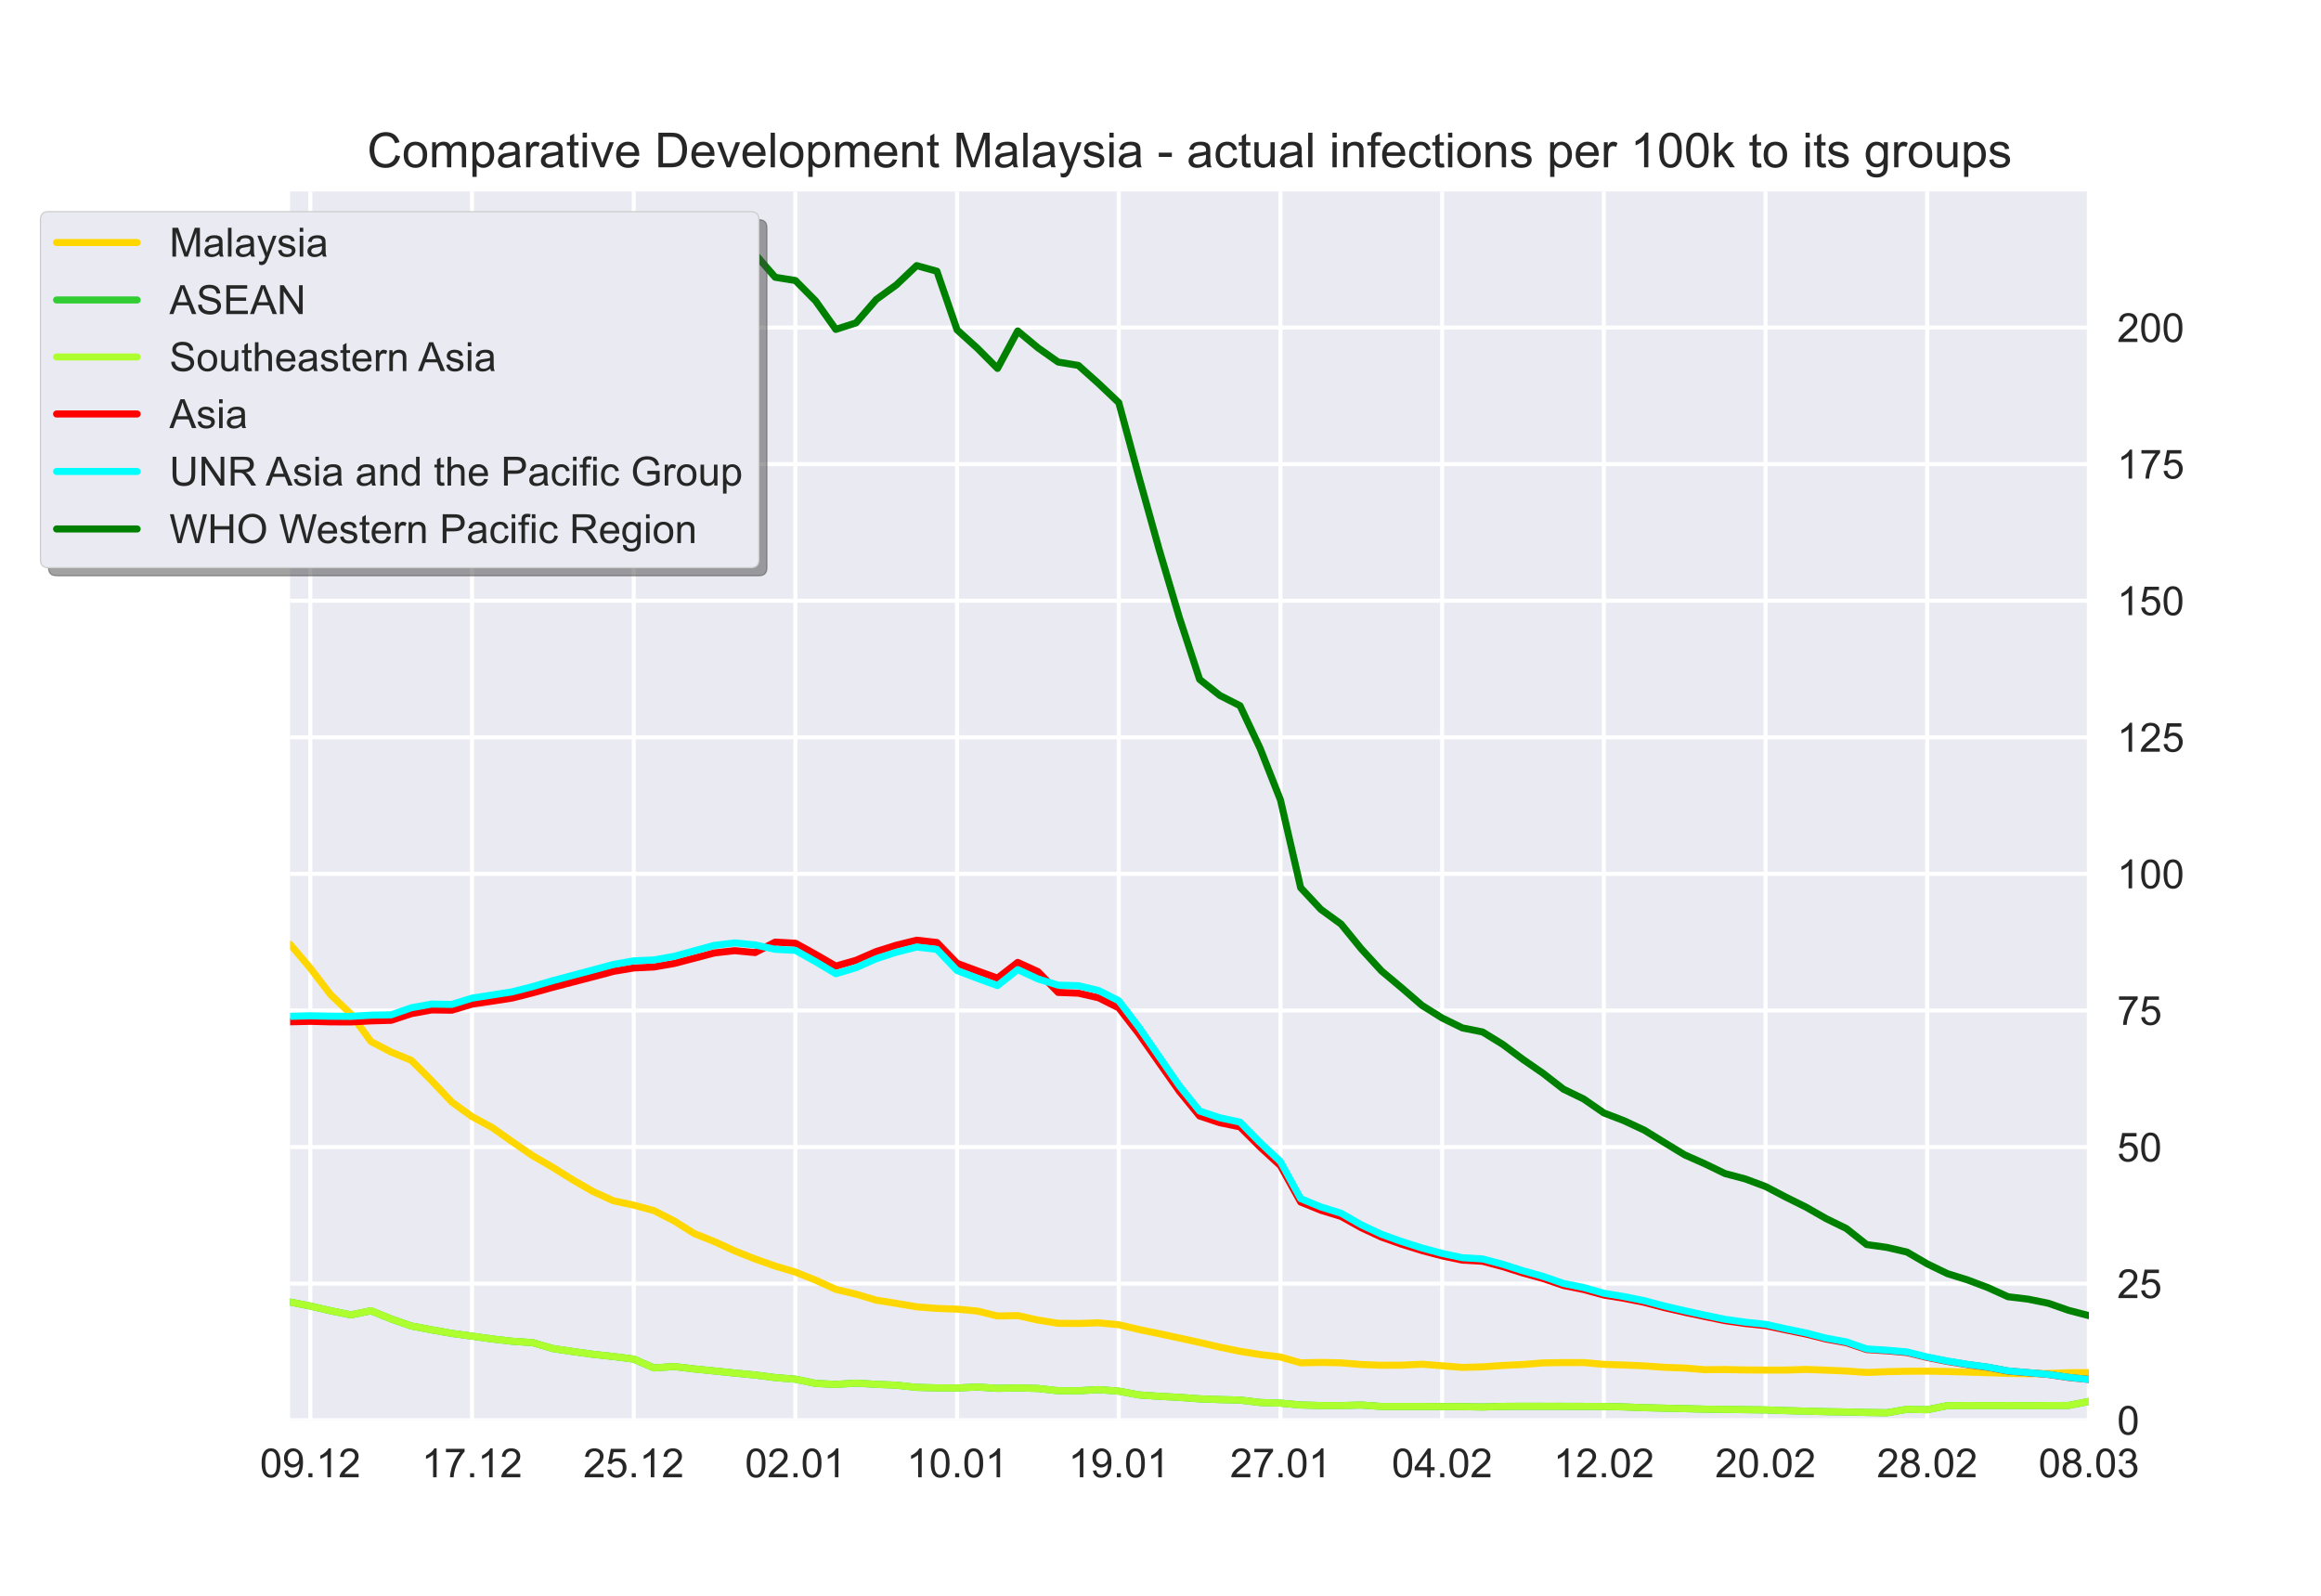 <?xml version="1.0" encoding="utf-8" standalone="no"?>
<!DOCTYPE svg PUBLIC "-//W3C//DTD SVG 1.1//EN"
  "http://www.w3.org/Graphics/SVG/1.1/DTD/svg11.dtd">
<!-- Created with matplotlib (https://matplotlib.org/) -->
<svg height="396pt" version="1.1" viewBox="0 0 576 396" width="576pt" xmlns="http://www.w3.org/2000/svg" xmlns:xlink="http://www.w3.org/1999/xlink">
 <defs>
  <style type="text/css">*{stroke-linecap:butt;stroke-linejoin:round;}</style>
 </defs>
 <g id="figure_1">
  <g id="patch_1">
   <path d="M 0 396 
L 576 396 
L 576 0 
L 0 0 
z
" style="fill:#ffffff;"/>
  </g>
  <g id="axes_1">
   <g id="patch_2">
    <path d="M 72 352.44 
L 518.4 352.44 
L 518.4 47.52 
L 72 47.52 
z
" style="fill:#eaeaf2;"/>
   </g>
   <g id="matplotlib.axis_1">
    <g id="xtick_1">
     <g id="line2d_1">
      <path clip-path="url(#p9e67174442)" d="M 77.016 352.44 
L 77.016 47.52 
" style="fill:none;stroke:#ffffff;stroke-linecap:round;"/>
     </g>
     <g id="line2d_2"/>
     <g id="text_1">
      <!-- 09.12 -->
      <g style="fill:#262626;" transform="translate(64.505 366.598)scale(0.1 -0.1)">
       <defs>
        <path d="M 4.156 35.297 
Q 4.156 48 6.766 55.734 
Q 9.375 63.484 14.516 67.672 
Q 19.672 71.875 27.484 71.875 
Q 33.25 71.875 37.594 69.547 
Q 41.938 67.234 44.766 62.859 
Q 47.609 58.5 49.219 52.219 
Q 50.828 45.953 50.828 35.297 
Q 50.828 22.703 48.234 14.969 
Q 45.656 7.234 40.5 3 
Q 35.359 -1.219 27.484 -1.219 
Q 17.141 -1.219 11.234 6.203 
Q 4.156 15.141 4.156 35.297 
z
M 13.188 35.297 
Q 13.188 17.672 17.312 11.828 
Q 21.438 6 27.484 6 
Q 33.547 6 37.672 11.859 
Q 41.797 17.719 41.797 35.297 
Q 41.797 52.984 37.672 58.781 
Q 33.547 64.594 27.391 64.594 
Q 21.344 64.594 17.719 59.469 
Q 13.188 52.938 13.188 35.297 
z
" id="ArialMT-48"/>
        <path d="M 5.469 16.547 
L 13.922 17.328 
Q 14.984 11.375 18.016 8.688 
Q 21.047 6 25.781 6 
Q 29.828 6 32.875 7.859 
Q 35.938 9.719 37.891 12.812 
Q 39.844 15.922 41.156 21.188 
Q 42.484 26.469 42.484 31.938 
Q 42.484 32.516 42.438 33.688 
Q 39.797 29.5 35.234 26.875 
Q 30.672 24.266 25.344 24.266 
Q 16.453 24.266 10.297 30.703 
Q 4.156 37.156 4.156 47.703 
Q 4.156 58.594 10.578 65.234 
Q 17 71.875 26.656 71.875 
Q 33.641 71.875 39.422 68.109 
Q 45.219 64.359 48.219 57.391 
Q 51.219 50.438 51.219 37.25 
Q 51.219 23.531 48.234 15.406 
Q 45.266 7.281 39.375 3.031 
Q 33.5 -1.219 25.594 -1.219 
Q 17.188 -1.219 11.859 3.438 
Q 6.547 8.109 5.469 16.547 
z
M 41.453 48.141 
Q 41.453 55.719 37.422 60.156 
Q 33.406 64.594 27.734 64.594 
Q 21.875 64.594 17.531 59.812 
Q 13.188 55.031 13.188 47.406 
Q 13.188 40.578 17.312 36.297 
Q 21.438 32.031 27.484 32.031 
Q 33.594 32.031 37.516 36.297 
Q 41.453 40.578 41.453 48.141 
z
" id="ArialMT-57"/>
        <path d="M 9.078 0 
L 9.078 10.016 
L 19.094 10.016 
L 19.094 0 
z
" id="ArialMT-46"/>
        <path d="M 37.25 0 
L 28.469 0 
L 28.469 56 
Q 25.297 52.984 20.141 49.953 
Q 14.984 46.922 10.891 45.406 
L 10.891 53.906 
Q 18.266 57.375 23.781 62.297 
Q 29.297 67.234 31.594 71.875 
L 37.25 71.875 
z
" id="ArialMT-49"/>
        <path d="M 50.344 8.453 
L 50.344 0 
L 3.031 0 
Q 2.938 3.172 4.047 6.109 
Q 5.859 10.938 9.828 15.625 
Q 13.812 20.312 21.344 26.469 
Q 33.016 36.031 37.109 41.625 
Q 41.219 47.219 41.219 52.203 
Q 41.219 57.422 37.469 61 
Q 33.734 64.594 27.734 64.594 
Q 21.391 64.594 17.578 60.781 
Q 13.766 56.984 13.719 50.25 
L 4.688 51.172 
Q 5.609 61.281 11.656 66.578 
Q 17.719 71.875 27.938 71.875 
Q 38.234 71.875 44.234 66.156 
Q 50.25 60.453 50.25 52 
Q 50.25 47.703 48.484 43.547 
Q 46.734 39.406 42.656 34.812 
Q 38.578 30.219 29.109 22.219 
Q 21.188 15.578 18.938 13.203 
Q 16.703 10.844 15.234 8.453 
z
" id="ArialMT-50"/>
       </defs>
       <use xlink:href="#ArialMT-48"/>
       <use x="55.615" xlink:href="#ArialMT-57"/>
       <use x="111.23" xlink:href="#ArialMT-46"/>
       <use x="139.014" xlink:href="#ArialMT-49"/>
       <use x="194.629" xlink:href="#ArialMT-50"/>
      </g>
     </g>
    </g>
    <g id="xtick_2">
     <g id="line2d_3">
      <path clip-path="url(#p9e67174442)" d="M 117.142 352.44 
L 117.142 47.52 
" style="fill:none;stroke:#ffffff;stroke-linecap:round;"/>
     </g>
     <g id="line2d_4"/>
     <g id="text_2">
      <!-- 17.12 -->
      <g style="fill:#262626;" transform="translate(104.631 366.598)scale(0.1 -0.1)">
       <defs>
        <path d="M 4.734 62.203 
L 4.734 70.656 
L 51.078 70.656 
L 51.078 63.812 
Q 44.234 56.547 37.516 44.484 
Q 30.812 32.422 27.156 19.672 
Q 24.516 10.688 23.781 0 
L 14.75 0 
Q 14.891 8.453 18.062 20.406 
Q 21.234 32.375 27.172 43.484 
Q 33.109 54.594 39.797 62.203 
z
" id="ArialMT-55"/>
       </defs>
       <use xlink:href="#ArialMT-49"/>
       <use x="55.615" xlink:href="#ArialMT-55"/>
       <use x="111.23" xlink:href="#ArialMT-46"/>
       <use x="139.014" xlink:href="#ArialMT-49"/>
       <use x="194.629" xlink:href="#ArialMT-50"/>
      </g>
     </g>
    </g>
    <g id="xtick_3">
     <g id="line2d_5">
      <path clip-path="url(#p9e67174442)" d="M 157.267 352.44 
L 157.267 47.52 
" style="fill:none;stroke:#ffffff;stroke-linecap:round;"/>
     </g>
     <g id="line2d_6"/>
     <g id="text_3">
      <!-- 25.12 -->
      <g style="fill:#262626;" transform="translate(144.756 366.598)scale(0.1 -0.1)">
       <defs>
        <path d="M 4.156 18.75 
L 13.375 19.531 
Q 14.406 12.797 18.141 9.391 
Q 21.875 6 27.156 6 
Q 33.5 6 37.891 10.781 
Q 42.281 15.578 42.281 23.484 
Q 42.281 31 38.062 35.344 
Q 33.844 39.703 27 39.703 
Q 22.75 39.703 19.328 37.766 
Q 15.922 35.844 13.969 32.766 
L 5.719 33.844 
L 12.641 70.609 
L 48.25 70.609 
L 48.25 62.203 
L 19.672 62.203 
L 15.828 42.969 
Q 22.266 47.469 29.344 47.469 
Q 38.719 47.469 45.156 40.969 
Q 51.609 34.469 51.609 24.266 
Q 51.609 14.547 45.953 7.469 
Q 39.062 -1.219 27.156 -1.219 
Q 17.391 -1.219 11.203 4.25 
Q 5.031 9.719 4.156 18.75 
z
" id="ArialMT-53"/>
       </defs>
       <use xlink:href="#ArialMT-50"/>
       <use x="55.615" xlink:href="#ArialMT-53"/>
       <use x="111.23" xlink:href="#ArialMT-46"/>
       <use x="139.014" xlink:href="#ArialMT-49"/>
       <use x="194.629" xlink:href="#ArialMT-50"/>
      </g>
     </g>
    </g>
    <g id="xtick_4">
     <g id="line2d_7">
      <path clip-path="url(#p9e67174442)" d="M 197.393 352.44 
L 197.393 47.52 
" style="fill:none;stroke:#ffffff;stroke-linecap:round;"/>
     </g>
     <g id="line2d_8"/>
     <g id="text_4">
      <!-- 02.01 -->
      <g style="fill:#262626;" transform="translate(184.882 366.598)scale(0.1 -0.1)">
       <use xlink:href="#ArialMT-48"/>
       <use x="55.615" xlink:href="#ArialMT-50"/>
       <use x="111.23" xlink:href="#ArialMT-46"/>
       <use x="139.014" xlink:href="#ArialMT-48"/>
       <use x="194.629" xlink:href="#ArialMT-49"/>
      </g>
     </g>
    </g>
    <g id="xtick_5">
     <g id="line2d_9">
      <path clip-path="url(#p9e67174442)" d="M 237.519 352.44 
L 237.519 47.52 
" style="fill:none;stroke:#ffffff;stroke-linecap:round;"/>
     </g>
     <g id="line2d_10"/>
     <g id="text_5">
      <!-- 10.01 -->
      <g style="fill:#262626;" transform="translate(225.008 366.598)scale(0.1 -0.1)">
       <use xlink:href="#ArialMT-49"/>
       <use x="55.615" xlink:href="#ArialMT-48"/>
       <use x="111.23" xlink:href="#ArialMT-46"/>
       <use x="139.014" xlink:href="#ArialMT-48"/>
       <use x="194.629" xlink:href="#ArialMT-49"/>
      </g>
     </g>
    </g>
    <g id="xtick_6">
     <g id="line2d_11">
      <path clip-path="url(#p9e67174442)" d="M 277.645 352.44 
L 277.645 47.52 
" style="fill:none;stroke:#ffffff;stroke-linecap:round;"/>
     </g>
     <g id="line2d_12"/>
     <g id="text_6">
      <!-- 19.01 -->
      <g style="fill:#262626;" transform="translate(265.134 366.598)scale(0.1 -0.1)">
       <use xlink:href="#ArialMT-49"/>
       <use x="55.615" xlink:href="#ArialMT-57"/>
       <use x="111.23" xlink:href="#ArialMT-46"/>
       <use x="139.014" xlink:href="#ArialMT-48"/>
       <use x="194.629" xlink:href="#ArialMT-49"/>
      </g>
     </g>
    </g>
    <g id="xtick_7">
     <g id="line2d_13">
      <path clip-path="url(#p9e67174442)" d="M 317.771 352.44 
L 317.771 47.52 
" style="fill:none;stroke:#ffffff;stroke-linecap:round;"/>
     </g>
     <g id="line2d_14"/>
     <g id="text_7">
      <!-- 27.01 -->
      <g style="fill:#262626;" transform="translate(305.26 366.598)scale(0.1 -0.1)">
       <use xlink:href="#ArialMT-50"/>
       <use x="55.615" xlink:href="#ArialMT-55"/>
       <use x="111.23" xlink:href="#ArialMT-46"/>
       <use x="139.014" xlink:href="#ArialMT-48"/>
       <use x="194.629" xlink:href="#ArialMT-49"/>
      </g>
     </g>
    </g>
    <g id="xtick_8">
     <g id="line2d_15">
      <path clip-path="url(#p9e67174442)" d="M 357.897 352.44 
L 357.897 47.52 
" style="fill:none;stroke:#ffffff;stroke-linecap:round;"/>
     </g>
     <g id="line2d_16"/>
     <g id="text_8">
      <!-- 04.02 -->
      <g style="fill:#262626;" transform="translate(345.386 366.598)scale(0.1 -0.1)">
       <defs>
        <path d="M 32.328 0 
L 32.328 17.141 
L 1.266 17.141 
L 1.266 25.203 
L 33.938 71.578 
L 41.109 71.578 
L 41.109 25.203 
L 50.781 25.203 
L 50.781 17.141 
L 41.109 17.141 
L 41.109 0 
z
M 32.328 25.203 
L 32.328 57.469 
L 9.906 25.203 
z
" id="ArialMT-52"/>
       </defs>
       <use xlink:href="#ArialMT-48"/>
       <use x="55.615" xlink:href="#ArialMT-52"/>
       <use x="111.23" xlink:href="#ArialMT-46"/>
       <use x="139.014" xlink:href="#ArialMT-48"/>
       <use x="194.629" xlink:href="#ArialMT-50"/>
      </g>
     </g>
    </g>
    <g id="xtick_9">
     <g id="line2d_17">
      <path clip-path="url(#p9e67174442)" d="M 398.022 352.44 
L 398.022 47.52 
" style="fill:none;stroke:#ffffff;stroke-linecap:round;"/>
     </g>
     <g id="line2d_18"/>
     <g id="text_9">
      <!-- 12.02 -->
      <g style="fill:#262626;" transform="translate(385.512 366.598)scale(0.1 -0.1)">
       <use xlink:href="#ArialMT-49"/>
       <use x="55.615" xlink:href="#ArialMT-50"/>
       <use x="111.23" xlink:href="#ArialMT-46"/>
       <use x="139.014" xlink:href="#ArialMT-48"/>
       <use x="194.629" xlink:href="#ArialMT-50"/>
      </g>
     </g>
    </g>
    <g id="xtick_10">
     <g id="line2d_19">
      <path clip-path="url(#p9e67174442)" d="M 438.148 352.44 
L 438.148 47.52 
" style="fill:none;stroke:#ffffff;stroke-linecap:round;"/>
     </g>
     <g id="line2d_20"/>
     <g id="text_10">
      <!-- 20.02 -->
      <g style="fill:#262626;" transform="translate(425.637 366.598)scale(0.1 -0.1)">
       <use xlink:href="#ArialMT-50"/>
       <use x="55.615" xlink:href="#ArialMT-48"/>
       <use x="111.23" xlink:href="#ArialMT-46"/>
       <use x="139.014" xlink:href="#ArialMT-48"/>
       <use x="194.629" xlink:href="#ArialMT-50"/>
      </g>
     </g>
    </g>
    <g id="xtick_11">
     <g id="line2d_21">
      <path clip-path="url(#p9e67174442)" d="M 478.274 352.44 
L 478.274 47.52 
" style="fill:none;stroke:#ffffff;stroke-linecap:round;"/>
     </g>
     <g id="line2d_22"/>
     <g id="text_11">
      <!-- 28.02 -->
      <g style="fill:#262626;" transform="translate(465.763 366.598)scale(0.1 -0.1)">
       <defs>
        <path d="M 17.672 38.812 
Q 12.203 40.828 9.562 44.531 
Q 6.938 48.25 6.938 53.422 
Q 6.938 61.234 12.547 66.547 
Q 18.172 71.875 27.484 71.875 
Q 36.859 71.875 42.578 66.422 
Q 48.297 60.984 48.297 53.172 
Q 48.297 48.188 45.672 44.5 
Q 43.062 40.828 37.75 38.812 
Q 44.344 36.672 47.781 31.875 
Q 51.219 27.094 51.219 20.453 
Q 51.219 11.281 44.719 5.031 
Q 38.234 -1.219 27.641 -1.219 
Q 17.047 -1.219 10.547 5.047 
Q 4.047 11.328 4.047 20.703 
Q 4.047 27.688 7.594 32.391 
Q 11.141 37.109 17.672 38.812 
z
M 15.922 53.719 
Q 15.922 48.641 19.188 45.406 
Q 22.469 42.188 27.688 42.188 
Q 32.766 42.188 36.016 45.375 
Q 39.266 48.578 39.266 53.219 
Q 39.266 58.062 35.906 61.359 
Q 32.562 64.656 27.594 64.656 
Q 22.562 64.656 19.234 61.422 
Q 15.922 58.203 15.922 53.719 
z
M 13.094 20.656 
Q 13.094 16.891 14.875 13.375 
Q 16.656 9.859 20.172 7.922 
Q 23.688 6 27.734 6 
Q 34.031 6 38.125 10.047 
Q 42.234 14.109 42.234 20.359 
Q 42.234 26.703 38.016 30.859 
Q 33.797 35.016 27.438 35.016 
Q 21.234 35.016 17.156 30.906 
Q 13.094 26.812 13.094 20.656 
z
" id="ArialMT-56"/>
       </defs>
       <use xlink:href="#ArialMT-50"/>
       <use x="55.615" xlink:href="#ArialMT-56"/>
       <use x="111.23" xlink:href="#ArialMT-46"/>
       <use x="139.014" xlink:href="#ArialMT-48"/>
       <use x="194.629" xlink:href="#ArialMT-50"/>
      </g>
     </g>
    </g>
    <g id="xtick_12">
     <g id="line2d_23">
      <path clip-path="url(#p9e67174442)" d="M 518.4 352.44 
L 518.4 47.52 
" style="fill:none;stroke:#ffffff;stroke-linecap:round;"/>
     </g>
     <g id="line2d_24"/>
     <g id="text_12">
      <!-- 08.03 -->
      <g style="fill:#262626;" transform="translate(505.889 366.598)scale(0.1 -0.1)">
       <defs>
        <path d="M 4.203 18.891 
L 12.984 20.062 
Q 14.5 12.594 18.141 9.297 
Q 21.781 6 27 6 
Q 33.203 6 37.469 10.297 
Q 41.75 14.594 41.75 20.953 
Q 41.75 27 37.797 30.922 
Q 33.844 34.859 27.734 34.859 
Q 25.25 34.859 21.531 33.891 
L 22.516 41.609 
Q 23.391 41.5 23.922 41.5 
Q 29.547 41.5 34.031 44.422 
Q 38.531 47.359 38.531 53.469 
Q 38.531 58.297 35.25 61.469 
Q 31.984 64.656 26.812 64.656 
Q 21.688 64.656 18.266 61.422 
Q 14.844 58.203 13.875 51.766 
L 5.078 53.328 
Q 6.688 62.156 12.391 67.016 
Q 18.109 71.875 26.609 71.875 
Q 32.469 71.875 37.391 69.359 
Q 42.328 66.844 44.938 62.5 
Q 47.562 58.156 47.562 53.266 
Q 47.562 48.641 45.062 44.828 
Q 42.578 41.016 37.703 38.766 
Q 44.047 37.312 47.562 32.688 
Q 51.078 28.078 51.078 21.141 
Q 51.078 11.766 44.234 5.25 
Q 37.406 -1.266 26.953 -1.266 
Q 17.531 -1.266 11.297 4.344 
Q 5.078 9.969 4.203 18.891 
z
" id="ArialMT-51"/>
       </defs>
       <use xlink:href="#ArialMT-48"/>
       <use x="55.615" xlink:href="#ArialMT-56"/>
       <use x="111.23" xlink:href="#ArialMT-46"/>
       <use x="139.014" xlink:href="#ArialMT-48"/>
       <use x="194.629" xlink:href="#ArialMT-51"/>
      </g>
     </g>
    </g>
   </g>
   <g id="matplotlib.axis_2">
    <g id="ytick_1">
     <g id="line2d_25">
      <path clip-path="url(#p9e67174442)" d="M 72 352.44 
L 518.4 352.44 
" style="fill:none;stroke:#ffffff;stroke-linecap:round;"/>
     </g>
     <g id="line2d_26"/>
     <g id="text_13">
      <!-- 0 -->
      <g style="fill:#262626;" transform="translate(525.4 356.019)scale(0.1 -0.1)">
       <use xlink:href="#ArialMT-48"/>
      </g>
     </g>
    </g>
    <g id="ytick_2">
     <g id="line2d_27">
      <path clip-path="url(#p9e67174442)" d="M 72 318.546 
L 518.4 318.546 
" style="fill:none;stroke:#ffffff;stroke-linecap:round;"/>
     </g>
     <g id="line2d_28"/>
     <g id="text_14">
      <!-- 25 -->
      <g style="fill:#262626;" transform="translate(525.4 322.125)scale(0.1 -0.1)">
       <use xlink:href="#ArialMT-50"/>
       <use x="55.615" xlink:href="#ArialMT-53"/>
      </g>
     </g>
    </g>
    <g id="ytick_3">
     <g id="line2d_29">
      <path clip-path="url(#p9e67174442)" d="M 72 284.651 
L 518.4 284.651 
" style="fill:none;stroke:#ffffff;stroke-linecap:round;"/>
     </g>
     <g id="line2d_30"/>
     <g id="text_15">
      <!-- 50 -->
      <g style="fill:#262626;" transform="translate(525.4 288.23)scale(0.1 -0.1)">
       <use xlink:href="#ArialMT-53"/>
       <use x="55.615" xlink:href="#ArialMT-48"/>
      </g>
     </g>
    </g>
    <g id="ytick_4">
     <g id="line2d_31">
      <path clip-path="url(#p9e67174442)" d="M 72 250.757 
L 518.4 250.757 
" style="fill:none;stroke:#ffffff;stroke-linecap:round;"/>
     </g>
     <g id="line2d_32"/>
     <g id="text_16">
      <!-- 75 -->
      <g style="fill:#262626;" transform="translate(525.4 254.336)scale(0.1 -0.1)">
       <use xlink:href="#ArialMT-55"/>
       <use x="55.615" xlink:href="#ArialMT-53"/>
      </g>
     </g>
    </g>
    <g id="ytick_5">
     <g id="line2d_33">
      <path clip-path="url(#p9e67174442)" d="M 72 216.863 
L 518.4 216.863 
" style="fill:none;stroke:#ffffff;stroke-linecap:round;"/>
     </g>
     <g id="line2d_34"/>
     <g id="text_17">
      <!-- 100 -->
      <g style="fill:#262626;" transform="translate(525.4 220.442)scale(0.1 -0.1)">
       <use xlink:href="#ArialMT-49"/>
       <use x="55.615" xlink:href="#ArialMT-48"/>
       <use x="111.23" xlink:href="#ArialMT-48"/>
      </g>
     </g>
    </g>
    <g id="ytick_6">
     <g id="line2d_35">
      <path clip-path="url(#p9e67174442)" d="M 72 182.968 
L 518.4 182.968 
" style="fill:none;stroke:#ffffff;stroke-linecap:round;"/>
     </g>
     <g id="line2d_36"/>
     <g id="text_18">
      <!-- 125 -->
      <g style="fill:#262626;" transform="translate(525.4 186.547)scale(0.1 -0.1)">
       <use xlink:href="#ArialMT-49"/>
       <use x="55.615" xlink:href="#ArialMT-50"/>
       <use x="111.23" xlink:href="#ArialMT-53"/>
      </g>
     </g>
    </g>
    <g id="ytick_7">
     <g id="line2d_37">
      <path clip-path="url(#p9e67174442)" d="M 72 149.074 
L 518.4 149.074 
" style="fill:none;stroke:#ffffff;stroke-linecap:round;"/>
     </g>
     <g id="line2d_38"/>
     <g id="text_19">
      <!-- 150 -->
      <g style="fill:#262626;" transform="translate(525.4 152.653)scale(0.1 -0.1)">
       <use xlink:href="#ArialMT-49"/>
       <use x="55.615" xlink:href="#ArialMT-53"/>
       <use x="111.23" xlink:href="#ArialMT-48"/>
      </g>
     </g>
    </g>
    <g id="ytick_8">
     <g id="line2d_39">
      <path clip-path="url(#p9e67174442)" d="M 72 115.18 
L 518.4 115.18 
" style="fill:none;stroke:#ffffff;stroke-linecap:round;"/>
     </g>
     <g id="line2d_40"/>
     <g id="text_20">
      <!-- 175 -->
      <g style="fill:#262626;" transform="translate(525.4 118.759)scale(0.1 -0.1)">
       <use xlink:href="#ArialMT-49"/>
       <use x="55.615" xlink:href="#ArialMT-55"/>
       <use x="111.23" xlink:href="#ArialMT-53"/>
      </g>
     </g>
    </g>
    <g id="ytick_9">
     <g id="line2d_41">
      <path clip-path="url(#p9e67174442)" d="M 72 81.286 
L 518.4 81.286 
" style="fill:none;stroke:#ffffff;stroke-linecap:round;"/>
     </g>
     <g id="line2d_42"/>
     <g id="text_21">
      <!-- 200 -->
      <g style="fill:#262626;" transform="translate(525.4 84.864)scale(0.1 -0.1)">
       <use xlink:href="#ArialMT-50"/>
       <use x="55.615" xlink:href="#ArialMT-48"/>
       <use x="111.23" xlink:href="#ArialMT-48"/>
      </g>
     </g>
    </g>
   </g>
   <g id="line2d_43">
    <path clip-path="url(#p9e67174442)" d="M 72 234.349 
L 77.016 240.261 
L 82.031 246.819 
L 87.047 251.604 
L 92.063 258.464 
L 97.079 261.082 
L 102.094 263.137 
L 107.11 268.167 
L 112.126 273.482 
L 117.142 277.099 
L 122.157 279.812 
L 127.173 283.354 
L 132.189 286.805 
L 137.204 289.697 
L 142.22 292.837 
L 147.236 295.716 
L 152.252 297.991 
L 157.267 299.06 
L 162.283 300.423 
L 167.299 302.979 
L 172.315 306.132 
L 177.33 308.128 
L 182.346 310.428 
L 187.362 312.416 
L 192.378 314.185 
L 197.393 315.681 
L 202.409 317.682 
L 207.425 319.964 
L 212.44 321.153 
L 217.456 322.641 
L 222.472 323.449 
L 227.488 324.294 
L 232.503 324.696 
L 237.519 324.874 
L 242.535 325.342 
L 247.551 326.568 
L 252.566 326.469 
L 257.582 327.583 
L 262.598 328.383 
L 267.613 328.424 
L 272.629 328.267 
L 277.645 328.743 
L 282.661 329.928 
L 287.676 330.964 
L 292.692 332.049 
L 297.708 333.139 
L 302.724 334.307 
L 307.739 335.334 
L 312.755 336.142 
L 317.771 336.751 
L 322.787 338.197 
L 327.802 338.093 
L 332.818 338.197 
L 337.834 338.607 
L 342.849 338.798 
L 347.865 338.773 
L 352.881 338.545 
L 357.897 338.922 
L 362.912 339.328 
L 367.928 339.191 
L 372.944 338.847 
L 377.96 338.611 
L 382.975 338.209 
L 387.991 338.131 
L 393.007 338.127 
L 398.022 338.578 
L 403.038 338.736 
L 408.054 338.947 
L 413.07 339.311 
L 418.085 339.49 
L 423.101 339.9 
L 428.117 339.858 
L 433.133 339.962 
L 438.148 339.995 
L 443.164 339.995 
L 448.18 339.829 
L 453.196 340.016 
L 458.211 340.227 
L 463.227 340.583 
L 468.243 340.389 
L 473.258 340.281 
L 478.274 340.256 
L 483.29 340.339 
L 488.306 340.492 
L 493.321 340.645 
L 498.337 340.819 
L 503.353 340.911 
L 508.369 340.824 
L 513.384 340.65 
L 518.4 340.625 
" style="fill:none;stroke:#ffd700;stroke-linecap:round;stroke-width:1.75;"/>
   </g>
   <g id="line2d_44">
    <path clip-path="url(#p9e67174442)" d="M 72 323.119 
L 77.016 324.104 
L 82.031 325.274 
L 87.047 326.291 
L 92.063 325.277 
L 97.079 327.315 
L 102.094 329.056 
L 107.11 330.005 
L 112.126 330.892 
L 117.142 331.576 
L 122.157 332.274 
L 127.173 332.849 
L 132.189 333.19 
L 137.204 334.655 
L 142.22 335.401 
L 147.236 336.089 
L 152.252 336.63 
L 157.267 337.272 
L 162.283 339.461 
L 167.299 339.112 
L 172.315 339.714 
L 177.33 340.217 
L 182.346 340.734 
L 187.362 341.207 
L 192.378 341.857 
L 197.393 342.256 
L 202.409 343.293 
L 207.425 343.549 
L 212.44 343.228 
L 217.456 343.532 
L 222.472 343.739 
L 227.488 344.286 
L 232.503 344.405 
L 237.519 344.441 
L 242.535 344.2 
L 247.551 344.534 
L 252.566 344.428 
L 257.582 344.555 
L 262.598 345.117 
L 267.613 345.131 
L 272.629 344.839 
L 277.645 345.226 
L 282.661 346.158 
L 287.676 346.499 
L 292.692 346.763 
L 297.708 347.133 
L 302.724 347.315 
L 307.739 347.43 
L 312.755 348.037 
L 317.771 348.196 
L 322.787 348.657 
L 327.802 348.791 
L 332.818 348.8 
L 337.834 348.671 
L 342.849 349.025 
L 347.865 349.032 
L 352.881 349.03 
L 357.897 349.052 
L 362.912 349.072 
L 367.928 349.156 
L 372.944 349.006 
L 377.96 348.974 
L 382.975 348.987 
L 387.991 348.986 
L 393.007 349.001 
L 398.022 349.029 
L 403.038 349.136 
L 408.054 349.327 
L 413.07 349.446 
L 418.085 349.564 
L 423.101 349.688 
L 428.117 349.756 
L 433.133 349.818 
L 438.148 349.88 
L 443.164 350.047 
L 448.18 350.18 
L 453.196 350.318 
L 458.211 350.387 
L 463.227 350.509 
L 468.243 350.585 
L 473.258 349.723 
L 478.274 349.833 
L 483.29 348.814 
L 488.306 348.782 
L 493.321 348.801 
L 498.337 348.784 
L 503.353 348.807 
L 508.369 348.784 
L 513.384 348.765 
L 518.4 347.771 
" style="fill:none;stroke:#32cd32;stroke-linecap:round;stroke-width:1.75;"/>
   </g>
   <g id="line2d_45">
    <path clip-path="url(#p9e67174442)" d="M 72 323.114 
L 77.016 324.098 
L 82.031 325.269 
L 87.047 326.285 
L 92.063 325.27 
L 97.079 327.308 
L 102.094 329.05 
L 107.11 330 
L 112.126 330.887 
L 117.142 331.571 
L 122.157 332.269 
L 127.173 332.843 
L 132.189 333.184 
L 137.204 334.65 
L 142.22 335.395 
L 147.236 336.085 
L 152.252 336.625 
L 157.267 337.267 
L 162.283 339.459 
L 167.299 339.109 
L 172.315 339.712 
L 177.33 340.215 
L 182.346 340.733 
L 187.362 341.205 
L 192.378 341.856 
L 197.393 342.256 
L 202.409 343.29 
L 207.425 343.546 
L 212.44 343.225 
L 217.456 343.529 
L 222.472 343.735 
L 227.488 344.283 
L 232.503 344.401 
L 237.519 344.438 
L 242.535 344.196 
L 247.551 344.53 
L 252.566 344.424 
L 257.582 344.551 
L 262.598 345.113 
L 267.613 345.127 
L 272.629 344.837 
L 277.645 345.224 
L 282.661 346.156 
L 287.676 346.498 
L 292.692 346.761 
L 297.708 347.131 
L 302.724 347.314 
L 307.739 347.428 
L 312.755 348.035 
L 317.771 348.194 
L 322.787 348.656 
L 327.802 348.789 
L 332.818 348.799 
L 337.834 348.669 
L 342.849 349.023 
L 347.865 349.031 
L 352.881 349.028 
L 357.897 349.05 
L 362.912 349.071 
L 367.928 349.155 
L 372.944 349.005 
L 377.96 348.973 
L 382.975 348.986 
L 387.991 348.985 
L 393.007 349.001 
L 398.022 349.028 
L 403.038 349.136 
L 408.054 349.327 
L 413.07 349.445 
L 418.085 349.563 
L 423.101 349.687 
L 428.117 349.755 
L 433.133 349.817 
L 438.148 349.88 
L 443.164 350.046 
L 448.18 350.179 
L 453.196 350.318 
L 458.211 350.386 
L 463.227 350.509 
L 468.243 350.585 
L 473.258 349.723 
L 478.274 349.833 
L 483.29 348.814 
L 488.306 348.782 
L 493.321 348.801 
L 498.337 348.784 
L 503.353 348.807 
L 508.369 348.784 
L 513.384 348.765 
L 518.4 347.771 
" style="fill:none;stroke:#adff2f;stroke-linecap:round;stroke-width:1.75;"/>
   </g>
   <g id="line2d_46">
    <path clip-path="url(#p9e67174442)" d="M 72 253.564 
L 77.016 253.452 
L 82.031 253.579 
L 87.047 253.6 
L 92.063 253.341 
L 97.079 253.197 
L 102.094 251.543 
L 107.11 250.624 
L 112.126 250.684 
L 117.142 249.182 
L 122.157 248.437 
L 127.173 247.657 
L 132.189 246.383 
L 137.204 245.003 
L 142.22 243.684 
L 147.236 242.385 
L 152.252 241.047 
L 157.267 240.205 
L 162.283 239.964 
L 167.299 239.099 
L 172.315 237.786 
L 177.33 236.47 
L 182.346 235.914 
L 187.362 236.39 
L 192.378 233.791 
L 197.393 234.069 
L 202.409 236.839 
L 207.425 239.748 
L 212.44 238.307 
L 217.456 236.131 
L 222.472 234.56 
L 227.488 233.319 
L 232.503 233.887 
L 237.519 239.066 
L 242.535 240.923 
L 247.551 242.739 
L 252.566 238.828 
L 257.582 241.112 
L 262.598 246.277 
L 267.613 246.46 
L 272.629 247.605 
L 277.645 250.114 
L 282.661 256.582 
L 287.676 263.717 
L 292.692 270.819 
L 297.708 276.948 
L 302.724 278.609 
L 307.739 279.644 
L 312.755 284.664 
L 317.771 289.272 
L 322.787 298.298 
L 327.802 300.328 
L 332.818 301.876 
L 337.834 304.671 
L 342.849 307.005 
L 347.865 308.773 
L 352.881 310.332 
L 357.897 311.657 
L 362.912 312.706 
L 367.928 312.997 
L 372.944 314.326 
L 377.96 315.91 
L 382.975 317.284 
L 387.991 319 
L 393.007 319.999 
L 398.022 321.378 
L 403.038 322.191 
L 408.054 323.186 
L 413.07 324.501 
L 418.085 325.644 
L 423.101 326.71 
L 428.117 327.735 
L 433.133 328.432 
L 438.148 328.964 
L 443.164 330.025 
L 448.18 331.04 
L 453.196 332.296 
L 458.211 333.201 
L 463.227 334.89 
L 468.243 335.205 
L 473.258 335.643 
L 478.274 336.859 
L 483.29 337.837 
L 488.306 338.64 
L 493.321 339.299 
L 498.337 340.229 
L 503.353 340.648 
L 508.369 341.08 
L 513.384 341.826 
L 518.4 342.312 
" style="fill:none;stroke:#ff0000;stroke-linecap:round;stroke-width:1.75;"/>
   </g>
   <g id="line2d_47">
    <path clip-path="url(#p9e67174442)" d="M 72 252.213 
L 77.016 252.077 
L 82.031 252.183 
L 87.047 252.223 
L 92.063 251.927 
L 97.079 251.836 
L 102.094 250.076 
L 107.11 249.17 
L 112.126 249.25 
L 117.142 247.694 
L 122.157 246.911 
L 127.173 246.114 
L 132.189 244.829 
L 137.204 243.354 
L 142.22 242.022 
L 147.236 240.68 
L 152.252 239.334 
L 157.267 238.444 
L 162.283 238.216 
L 167.299 237.322 
L 172.315 235.945 
L 177.33 234.589 
L 182.346 233.987 
L 187.362 234.48 
L 192.378 235.578 
L 197.393 235.835 
L 202.409 238.65 
L 207.425 241.632 
L 212.44 240.129 
L 217.456 237.913 
L 222.472 236.292 
L 227.488 235.012 
L 232.503 235.594 
L 237.519 240.849 
L 242.535 242.764 
L 247.551 244.584 
L 252.566 240.615 
L 257.582 242.925 
L 262.598 244.465 
L 267.613 244.611 
L 272.629 245.798 
L 277.645 248.348 
L 282.661 254.937 
L 287.676 262.205 
L 292.692 269.453 
L 297.708 275.711 
L 302.724 277.39 
L 307.739 278.456 
L 312.755 283.56 
L 317.771 288.26 
L 322.787 297.444 
L 327.802 299.513 
L 332.818 301.074 
L 337.834 303.954 
L 342.849 306.302 
L 347.865 308.103 
L 352.881 309.692 
L 357.897 311.045 
L 362.912 312.109 
L 367.928 312.412 
L 372.944 313.747 
L 377.96 315.354 
L 382.975 316.753 
L 387.991 318.498 
L 393.007 319.515 
L 398.022 320.931 
L 403.038 321.759 
L 408.054 322.771 
L 413.07 324.103 
L 418.085 325.267 
L 423.101 326.362 
L 428.117 327.403 
L 433.133 328.113 
L 438.148 328.638 
L 443.164 329.747 
L 448.18 330.78 
L 453.196 332.073 
L 458.211 333.005 
L 463.227 334.733 
L 468.243 335.06 
L 473.258 335.506 
L 478.274 336.743 
L 483.29 337.748 
L 488.306 338.571 
L 493.321 339.245 
L 498.337 340.196 
L 503.353 340.623 
L 508.369 341.064 
L 513.384 341.785 
L 518.4 342.323 
" style="fill:none;stroke:#00ffff;stroke-linecap:round;stroke-width:1.75;"/>
   </g>
   <g id="line2d_48">
    <path clip-path="url(#p9e67174442)" d="M 72 105.149 
L 77.016 105.259 
L 82.031 105.3 
L 87.047 104.229 
L 92.063 103.333 
L 97.079 102.702 
L 102.094 98.372 
L 107.11 96.385 
L 112.126 95.452 
L 117.142 91.828 
L 122.157 89.017 
L 127.173 87.069 
L 132.189 83.9 
L 137.204 80.317 
L 142.22 77.058 
L 147.236 73.761 
L 152.252 70.548 
L 157.267 71.253 
L 162.283 70.785 
L 167.299 66.456 
L 172.315 63.229 
L 177.33 62.549 
L 182.346 62.04 
L 187.362 63.033 
L 192.378 68.804 
L 197.393 69.611 
L 202.409 74.673 
L 207.425 81.737 
L 212.44 80.126 
L 217.456 74.327 
L 222.472 70.683 
L 227.488 65.912 
L 232.503 67.305 
L 237.519 81.856 
L 242.535 86.396 
L 247.551 91.427 
L 252.566 82.134 
L 257.582 86.305 
L 262.598 89.846 
L 267.613 90.678 
L 272.629 95.162 
L 277.645 99.916 
L 282.661 118.422 
L 287.676 136.393 
L 292.692 153.285 
L 297.708 168.596 
L 302.724 172.582 
L 307.739 175.131 
L 312.755 185.788 
L 317.771 198.524 
L 322.787 220.3 
L 327.802 225.678 
L 332.818 229.324 
L 337.834 235.477 
L 342.849 240.951 
L 347.865 245.15 
L 352.881 249.486 
L 357.897 252.629 
L 362.912 255.083 
L 367.928 256.091 
L 372.944 259.177 
L 377.96 262.912 
L 382.975 266.38 
L 387.991 270.28 
L 393.007 272.714 
L 398.022 276.183 
L 403.038 278.112 
L 408.054 280.454 
L 413.07 283.545 
L 418.085 286.588 
L 423.101 288.812 
L 428.117 291.236 
L 433.133 292.564 
L 438.148 294.437 
L 443.164 297.062 
L 448.18 299.549 
L 453.196 302.412 
L 458.211 304.866 
L 463.227 308.842 
L 468.243 309.546 
L 473.258 310.704 
L 478.274 313.634 
L 483.29 316.063 
L 488.306 317.629 
L 493.321 319.525 
L 498.337 321.792 
L 503.353 322.4 
L 508.369 323.424 
L 513.384 325.176 
L 518.4 326.482 
" style="fill:none;stroke:#008000;stroke-linecap:round;stroke-width:1.75;"/>
   </g>
   <g id="patch_3">
    <path d="M 72 352.44 
L 72 47.52 
" style="fill:none;"/>
   </g>
   <g id="patch_4">
    <path d="M 518.4 352.44 
L 518.4 47.52 
" style="fill:none;"/>
   </g>
   <g id="patch_5">
    <path d="M 72 352.44 
L 518.4 352.44 
" style="fill:none;"/>
   </g>
   <g id="patch_6">
    <path d="M 72 47.52 
L 518.4 47.52 
" style="fill:none;"/>
   </g>
   <g id="text_22">
    <!-- Comparative Development Malaysia - actual infections per 100k to its groups -->
    <g style="fill:#262626;" transform="translate(91.114 41.52)scale(0.12 -0.12)">
     <defs>
      <path d="M 58.797 25.094 
L 68.266 22.703 
Q 65.281 11.031 57.547 4.906 
Q 49.812 -1.219 38.625 -1.219 
Q 27.047 -1.219 19.797 3.484 
Q 12.547 8.203 8.766 17.141 
Q 4.984 26.078 4.984 36.328 
Q 4.984 47.516 9.25 55.828 
Q 13.531 64.156 21.406 68.469 
Q 29.297 72.797 38.766 72.797 
Q 49.516 72.797 56.828 67.328 
Q 64.156 61.859 67.047 51.953 
L 57.719 49.75 
Q 55.219 57.562 50.484 61.125 
Q 45.75 64.703 38.578 64.703 
Q 30.328 64.703 24.781 60.734 
Q 19.234 56.781 16.984 50.109 
Q 14.75 43.453 14.75 36.375 
Q 14.75 27.25 17.406 20.438 
Q 20.062 13.625 25.672 10.25 
Q 31.297 6.891 37.844 6.891 
Q 45.797 6.891 51.312 11.469 
Q 56.844 16.062 58.797 25.094 
z
" id="ArialMT-67"/>
      <path d="M 3.328 25.922 
Q 3.328 40.328 11.328 47.266 
Q 18.016 53.031 27.641 53.031 
Q 38.328 53.031 45.109 46.016 
Q 51.906 39.016 51.906 26.656 
Q 51.906 16.656 48.906 10.906 
Q 45.906 5.172 40.156 2 
Q 34.422 -1.172 27.641 -1.172 
Q 16.75 -1.172 10.031 5.812 
Q 3.328 12.797 3.328 25.922 
z
M 12.359 25.922 
Q 12.359 15.969 16.703 11.016 
Q 21.047 6.062 27.641 6.062 
Q 34.188 6.062 38.531 11.031 
Q 42.875 16.016 42.875 26.219 
Q 42.875 35.844 38.5 40.797 
Q 34.125 45.75 27.641 45.75 
Q 21.047 45.75 16.703 40.812 
Q 12.359 35.891 12.359 25.922 
z
" id="ArialMT-111"/>
      <path d="M 6.594 0 
L 6.594 51.859 
L 14.453 51.859 
L 14.453 44.578 
Q 16.891 48.391 20.938 50.703 
Q 25 53.031 30.172 53.031 
Q 35.938 53.031 39.625 50.641 
Q 43.312 48.25 44.828 43.953 
Q 50.984 53.031 60.844 53.031 
Q 68.562 53.031 72.703 48.75 
Q 76.859 44.484 76.859 35.594 
L 76.859 0 
L 68.109 0 
L 68.109 32.672 
Q 68.109 37.938 67.25 40.25 
Q 66.406 42.578 64.156 43.984 
Q 61.922 45.406 58.891 45.406 
Q 53.422 45.406 49.797 41.766 
Q 46.188 38.141 46.188 30.125 
L 46.188 0 
L 37.406 0 
L 37.406 33.688 
Q 37.406 39.547 35.25 42.469 
Q 33.109 45.406 28.219 45.406 
Q 24.516 45.406 21.359 43.453 
Q 18.219 41.5 16.797 37.734 
Q 15.375 33.984 15.375 26.906 
L 15.375 0 
z
" id="ArialMT-109"/>
      <path d="M 6.594 -19.875 
L 6.594 51.859 
L 14.594 51.859 
L 14.594 45.125 
Q 17.438 49.078 21 51.047 
Q 24.562 53.031 29.641 53.031 
Q 36.281 53.031 41.359 49.609 
Q 46.438 46.188 49.016 39.953 
Q 51.609 33.734 51.609 26.312 
Q 51.609 18.359 48.75 11.984 
Q 45.906 5.609 40.453 2.219 
Q 35.016 -1.172 29 -1.172 
Q 24.609 -1.172 21.109 0.688 
Q 17.625 2.547 15.375 5.375 
L 15.375 -19.875 
z
M 14.547 25.641 
Q 14.547 15.625 18.594 10.844 
Q 22.656 6.062 28.422 6.062 
Q 34.281 6.062 38.453 11.016 
Q 42.625 15.969 42.625 26.375 
Q 42.625 36.281 38.547 41.203 
Q 34.469 46.141 28.812 46.141 
Q 23.188 46.141 18.859 40.891 
Q 14.547 35.641 14.547 25.641 
z
" id="ArialMT-112"/>
      <path d="M 40.438 6.391 
Q 35.547 2.25 31.031 0.531 
Q 26.516 -1.172 21.344 -1.172 
Q 12.797 -1.172 8.203 3 
Q 3.609 7.172 3.609 13.672 
Q 3.609 17.484 5.344 20.625 
Q 7.078 23.781 9.891 25.688 
Q 12.703 27.594 16.219 28.562 
Q 18.797 29.25 24.031 29.891 
Q 34.672 31.156 39.703 32.906 
Q 39.75 34.719 39.75 35.203 
Q 39.75 40.578 37.25 42.781 
Q 33.891 45.75 27.25 45.75 
Q 21.047 45.75 18.094 43.578 
Q 15.141 41.406 13.719 35.891 
L 5.125 37.062 
Q 6.297 42.578 8.984 45.969 
Q 11.672 49.359 16.75 51.188 
Q 21.828 53.031 28.516 53.031 
Q 35.156 53.031 39.297 51.469 
Q 43.453 49.906 45.406 47.531 
Q 47.359 45.172 48.141 41.547 
Q 48.578 39.312 48.578 33.453 
L 48.578 21.734 
Q 48.578 9.469 49.141 6.219 
Q 49.703 2.984 51.375 0 
L 42.188 0 
Q 40.828 2.734 40.438 6.391 
z
M 39.703 26.031 
Q 34.906 24.078 25.344 22.703 
Q 19.922 21.922 17.672 20.938 
Q 15.438 19.969 14.203 18.094 
Q 12.984 16.219 12.984 13.922 
Q 12.984 10.406 15.641 8.062 
Q 18.312 5.719 23.438 5.719 
Q 28.516 5.719 32.469 7.938 
Q 36.422 10.156 38.281 14.016 
Q 39.703 17 39.703 22.797 
z
" id="ArialMT-97"/>
      <path d="M 6.5 0 
L 6.5 51.859 
L 14.406 51.859 
L 14.406 44 
Q 17.438 49.516 20 51.266 
Q 22.562 53.031 25.641 53.031 
Q 30.078 53.031 34.672 50.203 
L 31.641 42.047 
Q 28.422 43.953 25.203 43.953 
Q 22.312 43.953 20.016 42.219 
Q 17.719 40.484 16.75 37.406 
Q 15.281 32.719 15.281 27.156 
L 15.281 0 
z
" id="ArialMT-114"/>
      <path d="M 25.781 7.859 
L 27.047 0.094 
Q 23.344 -0.688 20.406 -0.688 
Q 15.625 -0.688 12.984 0.828 
Q 10.359 2.344 9.281 4.812 
Q 8.203 7.281 8.203 15.188 
L 8.203 45.016 
L 1.766 45.016 
L 1.766 51.859 
L 8.203 51.859 
L 8.203 64.703 
L 16.938 69.969 
L 16.938 51.859 
L 25.781 51.859 
L 25.781 45.016 
L 16.938 45.016 
L 16.938 14.703 
Q 16.938 10.938 17.406 9.859 
Q 17.875 8.797 18.922 8.156 
Q 19.969 7.516 21.922 7.516 
Q 23.391 7.516 25.781 7.859 
z
" id="ArialMT-116"/>
      <path d="M 6.641 61.469 
L 6.641 71.578 
L 15.438 71.578 
L 15.438 61.469 
z
M 6.641 0 
L 6.641 51.859 
L 15.438 51.859 
L 15.438 0 
z
" id="ArialMT-105"/>
      <path d="M 21 0 
L 1.266 51.859 
L 10.547 51.859 
L 21.688 20.797 
Q 23.484 15.766 25 10.359 
Q 26.172 14.453 28.266 20.219 
L 39.797 51.859 
L 48.828 51.859 
L 29.203 0 
z
" id="ArialMT-118"/>
      <path d="M 42.094 16.703 
L 51.172 15.578 
Q 49.031 7.625 43.219 3.219 
Q 37.406 -1.172 28.375 -1.172 
Q 17 -1.172 10.328 5.828 
Q 3.656 12.844 3.656 25.484 
Q 3.656 38.578 10.391 45.797 
Q 17.141 53.031 27.875 53.031 
Q 38.281 53.031 44.875 45.953 
Q 51.469 38.875 51.469 26.031 
Q 51.469 25.25 51.422 23.688 
L 12.75 23.688 
Q 13.234 15.141 17.578 10.594 
Q 21.922 6.062 28.422 6.062 
Q 33.25 6.062 36.672 8.594 
Q 40.094 11.141 42.094 16.703 
z
M 13.234 30.906 
L 42.188 30.906 
Q 41.609 37.453 38.875 40.719 
Q 34.672 45.797 27.984 45.797 
Q 21.922 45.797 17.797 41.75 
Q 13.672 37.703 13.234 30.906 
z
" id="ArialMT-101"/>
      <path id="ArialMT-32"/>
      <path d="M 7.719 0 
L 7.719 71.578 
L 32.375 71.578 
Q 40.719 71.578 45.125 70.562 
Q 51.266 69.141 55.609 65.438 
Q 61.281 60.641 64.078 53.188 
Q 66.891 45.75 66.891 36.188 
Q 66.891 28.031 64.984 21.734 
Q 63.094 15.438 60.109 11.297 
Q 57.125 7.172 53.578 4.797 
Q 50.047 2.438 45.047 1.219 
Q 40.047 0 33.547 0 
z
M 17.188 8.453 
L 32.469 8.453 
Q 39.547 8.453 43.578 9.766 
Q 47.609 11.078 50 13.484 
Q 53.375 16.844 55.25 22.531 
Q 57.125 28.219 57.125 36.328 
Q 57.125 47.562 53.438 53.594 
Q 49.75 59.625 44.484 61.672 
Q 40.672 63.141 32.234 63.141 
L 17.188 63.141 
z
" id="ArialMT-68"/>
      <path d="M 6.391 0 
L 6.391 71.578 
L 15.188 71.578 
L 15.188 0 
z
" id="ArialMT-108"/>
      <path d="M 6.594 0 
L 6.594 51.859 
L 14.5 51.859 
L 14.5 44.484 
Q 20.219 53.031 31 53.031 
Q 35.688 53.031 39.625 51.344 
Q 43.562 49.656 45.516 46.922 
Q 47.469 44.188 48.25 40.438 
Q 48.734 37.984 48.734 31.891 
L 48.734 0 
L 39.938 0 
L 39.938 31.547 
Q 39.938 36.922 38.906 39.578 
Q 37.891 42.234 35.281 43.812 
Q 32.672 45.406 29.156 45.406 
Q 23.531 45.406 19.453 41.844 
Q 15.375 38.281 15.375 28.328 
L 15.375 0 
z
" id="ArialMT-110"/>
      <path d="M 7.422 0 
L 7.422 71.578 
L 21.688 71.578 
L 38.625 20.906 
Q 40.969 13.812 42.047 10.297 
Q 43.266 14.203 45.844 21.781 
L 62.984 71.578 
L 75.734 71.578 
L 75.734 0 
L 66.609 0 
L 66.609 59.906 
L 45.797 0 
L 37.25 0 
L 16.547 60.938 
L 16.547 0 
z
" id="ArialMT-77"/>
      <path d="M 6.203 -19.969 
L 5.219 -11.719 
Q 8.109 -12.5 10.25 -12.5 
Q 13.188 -12.5 14.938 -11.516 
Q 16.703 -10.547 17.828 -8.797 
Q 18.656 -7.469 20.516 -2.25 
Q 20.75 -1.516 21.297 -0.094 
L 1.609 51.859 
L 11.078 51.859 
L 21.875 21.828 
Q 23.969 16.109 25.641 9.812 
Q 27.156 15.875 29.25 21.625 
L 40.328 51.859 
L 49.125 51.859 
L 29.391 -0.875 
Q 26.219 -9.422 24.469 -12.641 
Q 22.125 -17 19.094 -19.016 
Q 16.062 -21.047 11.859 -21.047 
Q 9.328 -21.047 6.203 -19.969 
z
" id="ArialMT-121"/>
      <path d="M 3.078 15.484 
L 11.766 16.844 
Q 12.5 11.625 15.844 8.844 
Q 19.188 6.062 25.203 6.062 
Q 31.25 6.062 34.172 8.516 
Q 37.109 10.984 37.109 14.312 
Q 37.109 17.281 34.516 19 
Q 32.719 20.172 25.531 21.969 
Q 15.875 24.422 12.141 26.203 
Q 8.406 27.984 6.469 31.125 
Q 4.547 34.281 4.547 38.094 
Q 4.547 41.547 6.125 44.5 
Q 7.719 47.469 10.453 49.422 
Q 12.5 50.922 16.031 51.969 
Q 19.578 53.031 23.641 53.031 
Q 29.734 53.031 34.344 51.266 
Q 38.969 49.516 41.156 46.5 
Q 43.359 43.5 44.188 38.484 
L 35.594 37.312 
Q 35.016 41.312 32.203 43.547 
Q 29.391 45.797 24.266 45.797 
Q 18.219 45.797 15.625 43.797 
Q 13.031 41.797 13.031 39.109 
Q 13.031 37.406 14.109 36.031 
Q 15.188 34.625 17.484 33.688 
Q 18.797 33.203 25.25 31.453 
Q 34.578 28.953 38.25 27.359 
Q 41.938 25.781 44.031 22.75 
Q 46.141 19.734 46.141 15.234 
Q 46.141 10.844 43.578 6.953 
Q 41.016 3.078 36.172 0.953 
Q 31.344 -1.172 25.25 -1.172 
Q 15.141 -1.172 9.844 3.031 
Q 4.547 7.234 3.078 15.484 
z
" id="ArialMT-115"/>
      <path d="M 3.172 21.484 
L 3.172 30.328 
L 30.172 30.328 
L 30.172 21.484 
z
" id="ArialMT-45"/>
      <path d="M 40.438 19 
L 49.078 17.875 
Q 47.656 8.938 41.812 3.875 
Q 35.984 -1.172 27.484 -1.172 
Q 16.844 -1.172 10.375 5.781 
Q 3.906 12.75 3.906 25.734 
Q 3.906 34.125 6.688 40.422 
Q 9.469 46.734 15.156 49.875 
Q 20.844 53.031 27.547 53.031 
Q 35.984 53.031 41.359 48.75 
Q 46.734 44.484 48.25 36.625 
L 39.703 35.297 
Q 38.484 40.531 35.375 43.156 
Q 32.281 45.797 27.875 45.797 
Q 21.234 45.797 17.078 41.031 
Q 12.938 36.281 12.938 25.984 
Q 12.938 15.531 16.938 10.797 
Q 20.953 6.062 27.391 6.062 
Q 32.562 6.062 36.031 9.234 
Q 39.5 12.406 40.438 19 
z
" id="ArialMT-99"/>
      <path d="M 40.578 0 
L 40.578 7.625 
Q 34.516 -1.172 24.125 -1.172 
Q 19.531 -1.172 15.547 0.578 
Q 11.578 2.344 9.641 5 
Q 7.719 7.672 6.938 11.531 
Q 6.391 14.109 6.391 19.734 
L 6.391 51.859 
L 15.188 51.859 
L 15.188 23.094 
Q 15.188 16.219 15.719 13.812 
Q 16.547 10.359 19.234 8.375 
Q 21.922 6.391 25.875 6.391 
Q 29.828 6.391 33.297 8.422 
Q 36.766 10.453 38.203 13.938 
Q 39.656 17.438 39.656 24.078 
L 39.656 51.859 
L 48.438 51.859 
L 48.438 0 
z
" id="ArialMT-117"/>
      <path d="M 8.688 0 
L 8.688 45.016 
L 0.922 45.016 
L 0.922 51.859 
L 8.688 51.859 
L 8.688 57.375 
Q 8.688 62.594 9.625 65.141 
Q 10.891 68.562 14.078 70.672 
Q 17.281 72.797 23.047 72.797 
Q 26.766 72.797 31.25 71.922 
L 29.938 64.266 
Q 27.203 64.75 24.75 64.75 
Q 20.75 64.75 19.094 63.031 
Q 17.438 61.328 17.438 56.641 
L 17.438 51.859 
L 27.547 51.859 
L 27.547 45.016 
L 17.438 45.016 
L 17.438 0 
z
" id="ArialMT-102"/>
      <path d="M 6.641 0 
L 6.641 71.578 
L 15.438 71.578 
L 15.438 30.766 
L 36.234 51.859 
L 47.609 51.859 
L 27.781 32.625 
L 49.609 0 
L 38.766 0 
L 21.625 26.516 
L 15.438 20.562 
L 15.438 0 
z
" id="ArialMT-107"/>
      <path d="M 4.984 -4.297 
L 13.531 -5.562 
Q 14.062 -9.516 16.5 -11.328 
Q 19.781 -13.766 25.438 -13.766 
Q 31.547 -13.766 34.859 -11.328 
Q 38.188 -8.891 39.359 -4.5 
Q 40.047 -1.812 39.984 6.781 
Q 34.234 0 25.641 0 
Q 14.938 0 9.078 7.719 
Q 3.219 15.438 3.219 26.219 
Q 3.219 33.641 5.906 39.906 
Q 8.594 46.188 13.688 49.609 
Q 18.797 53.031 25.688 53.031 
Q 34.859 53.031 40.828 45.609 
L 40.828 51.859 
L 48.922 51.859 
L 48.922 7.031 
Q 48.922 -5.078 46.453 -10.125 
Q 44 -15.188 38.641 -18.109 
Q 33.297 -21.047 25.484 -21.047 
Q 16.219 -21.047 10.5 -16.875 
Q 4.781 -12.703 4.984 -4.297 
z
M 12.25 26.859 
Q 12.25 16.656 16.297 11.969 
Q 20.359 7.281 26.469 7.281 
Q 32.516 7.281 36.609 11.938 
Q 40.719 16.609 40.719 26.562 
Q 40.719 36.078 36.5 40.906 
Q 32.281 45.75 26.312 45.75 
Q 20.453 45.75 16.344 40.984 
Q 12.25 36.234 12.25 26.859 
z
" id="ArialMT-103"/>
     </defs>
     <use xlink:href="#ArialMT-67"/>
     <use x="72.217" xlink:href="#ArialMT-111"/>
     <use x="127.832" xlink:href="#ArialMT-109"/>
     <use x="211.133" xlink:href="#ArialMT-112"/>
     <use x="266.748" xlink:href="#ArialMT-97"/>
     <use x="322.363" xlink:href="#ArialMT-114"/>
     <use x="355.664" xlink:href="#ArialMT-97"/>
     <use x="411.279" xlink:href="#ArialMT-116"/>
     <use x="439.062" xlink:href="#ArialMT-105"/>
     <use x="461.279" xlink:href="#ArialMT-118"/>
     <use x="511.279" xlink:href="#ArialMT-101"/>
     <use x="566.895" xlink:href="#ArialMT-32"/>
     <use x="594.678" xlink:href="#ArialMT-68"/>
     <use x="666.895" xlink:href="#ArialMT-101"/>
     <use x="722.51" xlink:href="#ArialMT-118"/>
     <use x="772.51" xlink:href="#ArialMT-101"/>
     <use x="828.125" xlink:href="#ArialMT-108"/>
     <use x="850.342" xlink:href="#ArialMT-111"/>
     <use x="905.957" xlink:href="#ArialMT-112"/>
     <use x="961.572" xlink:href="#ArialMT-109"/>
     <use x="1044.873" xlink:href="#ArialMT-101"/>
     <use x="1100.488" xlink:href="#ArialMT-110"/>
     <use x="1156.104" xlink:href="#ArialMT-116"/>
     <use x="1183.887" xlink:href="#ArialMT-32"/>
     <use x="1211.67" xlink:href="#ArialMT-77"/>
     <use x="1294.971" xlink:href="#ArialMT-97"/>
     <use x="1350.586" xlink:href="#ArialMT-108"/>
     <use x="1372.803" xlink:href="#ArialMT-97"/>
     <use x="1428.418" xlink:href="#ArialMT-121"/>
     <use x="1478.418" xlink:href="#ArialMT-115"/>
     <use x="1528.418" xlink:href="#ArialMT-105"/>
     <use x="1550.635" xlink:href="#ArialMT-97"/>
     <use x="1606.25" xlink:href="#ArialMT-32"/>
     <use x="1634.033" xlink:href="#ArialMT-45"/>
     <use x="1667.334" xlink:href="#ArialMT-32"/>
     <use x="1695.117" xlink:href="#ArialMT-97"/>
     <use x="1750.732" xlink:href="#ArialMT-99"/>
     <use x="1800.732" xlink:href="#ArialMT-116"/>
     <use x="1828.516" xlink:href="#ArialMT-117"/>
     <use x="1884.131" xlink:href="#ArialMT-97"/>
     <use x="1939.746" xlink:href="#ArialMT-108"/>
     <use x="1961.963" xlink:href="#ArialMT-32"/>
     <use x="1989.746" xlink:href="#ArialMT-105"/>
     <use x="2011.963" xlink:href="#ArialMT-110"/>
     <use x="2067.578" xlink:href="#ArialMT-102"/>
     <use x="2095.361" xlink:href="#ArialMT-101"/>
     <use x="2150.977" xlink:href="#ArialMT-99"/>
     <use x="2200.977" xlink:href="#ArialMT-116"/>
     <use x="2228.76" xlink:href="#ArialMT-105"/>
     <use x="2250.977" xlink:href="#ArialMT-111"/>
     <use x="2306.592" xlink:href="#ArialMT-110"/>
     <use x="2362.207" xlink:href="#ArialMT-115"/>
     <use x="2412.207" xlink:href="#ArialMT-32"/>
     <use x="2439.99" xlink:href="#ArialMT-112"/>
     <use x="2495.605" xlink:href="#ArialMT-101"/>
     <use x="2551.221" xlink:href="#ArialMT-114"/>
     <use x="2584.521" xlink:href="#ArialMT-32"/>
     <use x="2612.305" xlink:href="#ArialMT-49"/>
     <use x="2667.92" xlink:href="#ArialMT-48"/>
     <use x="2723.535" xlink:href="#ArialMT-48"/>
     <use x="2779.15" xlink:href="#ArialMT-107"/>
     <use x="2829.15" xlink:href="#ArialMT-32"/>
     <use x="2856.934" xlink:href="#ArialMT-116"/>
     <use x="2884.717" xlink:href="#ArialMT-111"/>
     <use x="2940.332" xlink:href="#ArialMT-32"/>
     <use x="2968.115" xlink:href="#ArialMT-105"/>
     <use x="2990.332" xlink:href="#ArialMT-116"/>
     <use x="3018.115" xlink:href="#ArialMT-115"/>
     <use x="3068.115" xlink:href="#ArialMT-32"/>
     <use x="3095.898" xlink:href="#ArialMT-103"/>
     <use x="3151.514" xlink:href="#ArialMT-114"/>
     <use x="3184.814" xlink:href="#ArialMT-111"/>
     <use x="3240.43" xlink:href="#ArialMT-117"/>
     <use x="3296.045" xlink:href="#ArialMT-112"/>
     <use x="3351.66" xlink:href="#ArialMT-115"/>
    </g>
   </g>
   <g id="legend_1">
    <g id="patch_7">
     <path d="M 14.04 142.876 
L 188.326 142.876 
Q 190.326 142.876 190.326 140.876 
L 190.326 56.52 
Q 190.326 54.52 188.326 54.52 
L 14.04 54.52 
Q 12.04 54.52 12.04 56.52 
L 12.04 140.876 
Q 12.04 142.876 14.04 142.876 
z
" style="fill:#464649;opacity:0.5;stroke:#464649;stroke-linejoin:miter;stroke-width:0.3;"/>
    </g>
    <g id="patch_8">
     <path d="M 12.04 140.876 
L 186.326 140.876 
Q 188.326 140.876 188.326 138.876 
L 188.326 54.52 
Q 188.326 52.52 186.326 52.52 
L 12.04 52.52 
Q 10.04 52.52 10.04 54.52 
L 10.04 138.876 
Q 10.04 140.876 12.04 140.876 
z
" style="fill:#eaeaf2;stroke:#cccccc;stroke-linejoin:miter;stroke-width:0.3;"/>
    </g>
    <g id="line2d_49">
     <path d="M 14.04 60.178 
L 34.04 60.178 
" style="fill:none;stroke:#ffd700;stroke-linecap:round;stroke-width:1.75;"/>
    </g>
    <g id="line2d_50"/>
    <g id="text_23">
     <!-- Malaysia -->
     <g style="fill:#262626;" transform="translate(42.04 63.678)scale(0.1 -0.1)">
      <use xlink:href="#ArialMT-77"/>
      <use x="83.301" xlink:href="#ArialMT-97"/>
      <use x="138.916" xlink:href="#ArialMT-108"/>
      <use x="161.133" xlink:href="#ArialMT-97"/>
      <use x="216.748" xlink:href="#ArialMT-121"/>
      <use x="266.748" xlink:href="#ArialMT-115"/>
      <use x="316.748" xlink:href="#ArialMT-105"/>
      <use x="338.965" xlink:href="#ArialMT-97"/>
     </g>
    </g>
    <g id="line2d_51">
     <path d="M 14.04 74.44 
L 34.04 74.44 
" style="fill:none;stroke:#32cd32;stroke-linecap:round;stroke-width:1.75;"/>
    </g>
    <g id="line2d_52"/>
    <g id="text_24">
     <!-- ASEAN -->
     <g style="fill:#262626;" transform="translate(42.04 77.94)scale(0.1 -0.1)">
      <defs>
       <path d="M -0.141 0 
L 27.344 71.578 
L 37.547 71.578 
L 66.844 0 
L 56.062 0 
L 47.703 21.688 
L 17.781 21.688 
L 9.906 0 
z
M 20.516 29.391 
L 44.781 29.391 
L 37.312 49.219 
Q 33.891 58.25 32.234 64.062 
Q 30.859 57.172 28.375 50.391 
z
" id="ArialMT-65"/>
       <path d="M 4.5 23 
L 13.422 23.781 
Q 14.062 18.406 16.375 14.969 
Q 18.703 11.531 23.578 9.406 
Q 28.469 7.281 34.578 7.281 
Q 39.984 7.281 44.141 8.891 
Q 48.297 10.5 50.312 13.297 
Q 52.344 16.109 52.344 19.438 
Q 52.344 22.797 50.391 25.312 
Q 48.438 27.828 43.953 29.547 
Q 41.062 30.672 31.203 33.031 
Q 21.344 35.406 17.391 37.5 
Q 12.25 40.188 9.734 44.156 
Q 7.234 48.141 7.234 53.078 
Q 7.234 58.5 10.297 63.203 
Q 13.375 67.922 19.281 70.359 
Q 25.203 72.797 32.422 72.797 
Q 40.375 72.797 46.453 70.234 
Q 52.547 67.672 55.812 62.688 
Q 59.078 57.719 59.328 51.422 
L 50.25 50.734 
Q 49.516 57.516 45.281 60.984 
Q 41.062 64.453 32.812 64.453 
Q 24.219 64.453 20.281 61.297 
Q 16.359 58.156 16.359 53.719 
Q 16.359 49.859 19.141 47.359 
Q 21.875 44.875 33.422 42.266 
Q 44.969 39.656 49.266 37.703 
Q 55.516 34.812 58.484 30.391 
Q 61.469 25.984 61.469 20.219 
Q 61.469 14.5 58.203 9.438 
Q 54.938 4.391 48.797 1.578 
Q 42.672 -1.219 35.016 -1.219 
Q 25.297 -1.219 18.719 1.609 
Q 12.156 4.438 8.422 10.125 
Q 4.688 15.828 4.5 23 
z
" id="ArialMT-83"/>
       <path d="M 7.906 0 
L 7.906 71.578 
L 59.672 71.578 
L 59.672 63.141 
L 17.391 63.141 
L 17.391 41.219 
L 56.984 41.219 
L 56.984 32.812 
L 17.391 32.812 
L 17.391 8.453 
L 61.328 8.453 
L 61.328 0 
z
" id="ArialMT-69"/>
       <path d="M 7.625 0 
L 7.625 71.578 
L 17.328 71.578 
L 54.938 15.375 
L 54.938 71.578 
L 64.016 71.578 
L 64.016 0 
L 54.297 0 
L 16.703 56.25 
L 16.703 0 
z
" id="ArialMT-78"/>
      </defs>
      <use xlink:href="#ArialMT-65"/>
      <use x="66.699" xlink:href="#ArialMT-83"/>
      <use x="133.398" xlink:href="#ArialMT-69"/>
      <use x="200.098" xlink:href="#ArialMT-65"/>
      <use x="266.797" xlink:href="#ArialMT-78"/>
     </g>
    </g>
    <g id="line2d_53">
     <path d="M 14.04 88.586 
L 34.04 88.586 
" style="fill:none;stroke:#adff2f;stroke-linecap:round;stroke-width:1.75;"/>
    </g>
    <g id="line2d_54"/>
    <g id="text_25">
     <!-- Southeastern Asia -->
     <g style="fill:#262626;" transform="translate(42.04 92.086)scale(0.1 -0.1)">
      <defs>
       <path d="M 6.594 0 
L 6.594 71.578 
L 15.375 71.578 
L 15.375 45.906 
Q 21.531 53.031 30.906 53.031 
Q 36.672 53.031 40.922 50.75 
Q 45.172 48.484 47 44.484 
Q 48.828 40.484 48.828 32.859 
L 48.828 0 
L 40.047 0 
L 40.047 32.859 
Q 40.047 39.453 37.188 42.453 
Q 34.328 45.453 29.109 45.453 
Q 25.203 45.453 21.75 43.422 
Q 18.312 41.406 16.844 37.938 
Q 15.375 34.469 15.375 28.375 
L 15.375 0 
z
" id="ArialMT-104"/>
      </defs>
      <use xlink:href="#ArialMT-83"/>
      <use x="66.699" xlink:href="#ArialMT-111"/>
      <use x="122.314" xlink:href="#ArialMT-117"/>
      <use x="177.93" xlink:href="#ArialMT-116"/>
      <use x="205.713" xlink:href="#ArialMT-104"/>
      <use x="261.328" xlink:href="#ArialMT-101"/>
      <use x="316.943" xlink:href="#ArialMT-97"/>
      <use x="372.559" xlink:href="#ArialMT-115"/>
      <use x="422.559" xlink:href="#ArialMT-116"/>
      <use x="450.342" xlink:href="#ArialMT-101"/>
      <use x="505.957" xlink:href="#ArialMT-114"/>
      <use x="539.258" xlink:href="#ArialMT-110"/>
      <use x="594.873" xlink:href="#ArialMT-32"/>
      <use x="617.156" xlink:href="#ArialMT-65"/>
      <use x="683.855" xlink:href="#ArialMT-115"/>
      <use x="733.855" xlink:href="#ArialMT-105"/>
      <use x="756.072" xlink:href="#ArialMT-97"/>
     </g>
    </g>
    <g id="line2d_55">
     <path d="M 14.04 102.731 
L 34.04 102.731 
" style="fill:none;stroke:#ff0000;stroke-linecap:round;stroke-width:1.75;"/>
    </g>
    <g id="line2d_56"/>
    <g id="text_26">
     <!-- Asia -->
     <g style="fill:#262626;" transform="translate(42.04 106.231)scale(0.1 -0.1)">
      <use xlink:href="#ArialMT-65"/>
      <use x="66.699" xlink:href="#ArialMT-115"/>
      <use x="116.699" xlink:href="#ArialMT-105"/>
      <use x="138.916" xlink:href="#ArialMT-97"/>
     </g>
    </g>
    <g id="line2d_57">
     <path d="M 14.04 116.998 
L 34.04 116.998 
" style="fill:none;stroke:#00ffff;stroke-linecap:round;stroke-width:1.75;"/>
    </g>
    <g id="line2d_58"/>
    <g id="text_27">
     <!-- UNR Asia and the Pacific Group -->
     <g style="fill:#262626;" transform="translate(42.04 120.498)scale(0.1 -0.1)">
      <defs>
       <path d="M 54.688 71.578 
L 64.156 71.578 
L 64.156 30.219 
Q 64.156 19.438 61.719 13.078 
Q 59.281 6.734 52.906 2.75 
Q 46.531 -1.219 36.188 -1.219 
Q 26.125 -1.219 19.719 2.25 
Q 13.328 5.719 10.594 12.281 
Q 7.859 18.844 7.859 30.219 
L 7.859 71.578 
L 17.328 71.578 
L 17.328 30.281 
Q 17.328 20.953 19.062 16.531 
Q 20.797 12.109 25.016 9.719 
Q 29.25 7.328 35.359 7.328 
Q 45.797 7.328 50.234 12.062 
Q 54.688 16.797 54.688 30.281 
z
" id="ArialMT-85"/>
       <path d="M 7.859 0 
L 7.859 71.578 
L 39.594 71.578 
Q 49.172 71.578 54.141 69.641 
Q 59.125 67.719 62.109 62.828 
Q 65.094 57.953 65.094 52.047 
Q 65.094 44.438 60.156 39.203 
Q 55.219 33.984 44.922 32.562 
Q 48.688 30.766 50.641 29 
Q 54.781 25.203 58.5 19.484 
L 70.953 0 
L 59.031 0 
L 49.562 14.891 
Q 45.406 21.344 42.719 24.75 
Q 40.047 28.172 37.922 29.531 
Q 35.797 30.906 33.594 31.453 
Q 31.984 31.781 28.328 31.781 
L 17.328 31.781 
L 17.328 0 
z
M 17.328 39.984 
L 37.703 39.984 
Q 44.188 39.984 47.844 41.328 
Q 51.516 42.672 53.422 45.625 
Q 55.328 48.578 55.328 52.047 
Q 55.328 57.125 51.641 60.391 
Q 47.953 63.672 39.984 63.672 
L 17.328 63.672 
z
" id="ArialMT-82"/>
       <path d="M 40.234 0 
L 40.234 6.547 
Q 35.297 -1.172 25.734 -1.172 
Q 19.531 -1.172 14.328 2.25 
Q 9.125 5.672 6.266 11.797 
Q 3.422 17.922 3.422 25.875 
Q 3.422 33.641 6 39.969 
Q 8.594 46.297 13.766 49.656 
Q 18.953 53.031 25.344 53.031 
Q 30.031 53.031 33.688 51.047 
Q 37.359 49.078 39.656 45.906 
L 39.656 71.578 
L 48.391 71.578 
L 48.391 0 
z
M 12.453 25.875 
Q 12.453 15.922 16.641 10.984 
Q 20.844 6.062 26.562 6.062 
Q 32.328 6.062 36.344 10.766 
Q 40.375 15.484 40.375 25.141 
Q 40.375 35.797 36.266 40.766 
Q 32.172 45.75 26.172 45.75 
Q 20.312 45.75 16.375 40.969 
Q 12.453 36.188 12.453 25.875 
z
" id="ArialMT-100"/>
       <path d="M 7.719 0 
L 7.719 71.578 
L 34.719 71.578 
Q 41.844 71.578 45.609 70.906 
Q 50.875 70.016 54.438 67.547 
Q 58.016 65.094 60.188 60.641 
Q 62.359 56.203 62.359 50.875 
Q 62.359 41.75 56.547 35.422 
Q 50.734 29.109 35.547 29.109 
L 17.188 29.109 
L 17.188 0 
z
M 17.188 37.547 
L 35.688 37.547 
Q 44.875 37.547 48.734 40.969 
Q 52.594 44.391 52.594 50.594 
Q 52.594 55.078 50.312 58.266 
Q 48.047 61.469 44.344 62.5 
Q 41.938 63.141 35.5 63.141 
L 17.188 63.141 
z
" id="ArialMT-80"/>
       <path d="M 41.219 28.078 
L 41.219 36.469 
L 71.531 36.531 
L 71.531 9.969 
Q 64.547 4.391 57.125 1.578 
Q 49.703 -1.219 41.891 -1.219 
Q 31.344 -1.219 22.719 3.297 
Q 14.109 7.812 9.719 16.359 
Q 5.328 24.906 5.328 35.453 
Q 5.328 45.906 9.688 54.953 
Q 14.062 64.016 22.266 68.406 
Q 30.469 72.797 41.156 72.797 
Q 48.922 72.797 55.188 70.281 
Q 61.469 67.781 65.031 63.281 
Q 68.609 58.797 70.453 51.562 
L 61.922 49.219 
Q 60.297 54.688 57.906 57.812 
Q 55.516 60.938 51.062 62.812 
Q 46.625 64.703 41.219 64.703 
Q 34.719 64.703 29.984 62.719 
Q 25.25 60.75 22.344 57.516 
Q 19.438 54.297 17.828 50.438 
Q 15.094 43.797 15.094 36.031 
Q 15.094 26.469 18.391 20.016 
Q 21.688 13.578 27.984 10.453 
Q 34.281 7.328 41.359 7.328 
Q 47.516 7.328 53.375 9.688 
Q 59.234 12.062 62.25 14.75 
L 62.25 28.078 
z
" id="ArialMT-71"/>
      </defs>
      <use xlink:href="#ArialMT-85"/>
      <use x="72.217" xlink:href="#ArialMT-78"/>
      <use x="144.434" xlink:href="#ArialMT-82"/>
      <use x="216.65" xlink:href="#ArialMT-32"/>
      <use x="238.934" xlink:href="#ArialMT-65"/>
      <use x="305.633" xlink:href="#ArialMT-115"/>
      <use x="355.633" xlink:href="#ArialMT-105"/>
      <use x="377.85" xlink:href="#ArialMT-97"/>
      <use x="433.465" xlink:href="#ArialMT-32"/>
      <use x="461.248" xlink:href="#ArialMT-97"/>
      <use x="516.863" xlink:href="#ArialMT-110"/>
      <use x="572.479" xlink:href="#ArialMT-100"/>
      <use x="628.094" xlink:href="#ArialMT-32"/>
      <use x="655.877" xlink:href="#ArialMT-116"/>
      <use x="683.66" xlink:href="#ArialMT-104"/>
      <use x="739.275" xlink:href="#ArialMT-101"/>
      <use x="794.891" xlink:href="#ArialMT-32"/>
      <use x="822.674" xlink:href="#ArialMT-80"/>
      <use x="889.373" xlink:href="#ArialMT-97"/>
      <use x="944.988" xlink:href="#ArialMT-99"/>
      <use x="994.988" xlink:href="#ArialMT-105"/>
      <use x="1017.205" xlink:href="#ArialMT-102"/>
      <use x="1044.988" xlink:href="#ArialMT-105"/>
      <use x="1067.205" xlink:href="#ArialMT-99"/>
      <use x="1117.205" xlink:href="#ArialMT-32"/>
      <use x="1144.988" xlink:href="#ArialMT-71"/>
      <use x="1222.771" xlink:href="#ArialMT-114"/>
      <use x="1256.072" xlink:href="#ArialMT-111"/>
      <use x="1311.688" xlink:href="#ArialMT-117"/>
      <use x="1367.303" xlink:href="#ArialMT-112"/>
     </g>
    </g>
    <g id="line2d_59">
     <path d="M 14.04 131.272 
L 34.04 131.272 
" style="fill:none;stroke:#008000;stroke-linecap:round;stroke-width:1.75;"/>
    </g>
    <g id="line2d_60"/>
    <g id="text_28">
     <!-- WHO Western Pacific Region -->
     <g style="fill:#262626;" transform="translate(42.04 134.772)scale(0.1 -0.1)">
      <defs>
       <path d="M 20.219 0 
L 1.219 71.578 
L 10.938 71.578 
L 21.828 24.656 
Q 23.578 17.281 24.859 10.016 
Q 27.594 21.484 28.078 23.25 
L 41.703 71.578 
L 53.125 71.578 
L 63.375 35.359 
Q 67.234 21.875 68.953 10.016 
Q 70.312 16.797 72.516 25.594 
L 83.734 71.578 
L 93.266 71.578 
L 73.641 0 
L 64.5 0 
L 49.422 54.547 
Q 47.516 61.375 47.172 62.938 
Q 46.047 58.016 45.062 54.547 
L 29.891 0 
z
" id="ArialMT-87"/>
       <path d="M 8.016 0 
L 8.016 71.578 
L 17.484 71.578 
L 17.484 42.188 
L 54.688 42.188 
L 54.688 71.578 
L 64.156 71.578 
L 64.156 0 
L 54.688 0 
L 54.688 33.734 
L 17.484 33.734 
L 17.484 0 
z
" id="ArialMT-72"/>
       <path d="M 4.828 34.859 
Q 4.828 52.688 14.391 62.766 
Q 23.969 72.859 39.109 72.859 
Q 49.031 72.859 56.984 68.109 
Q 64.938 63.375 69.109 54.906 
Q 73.297 46.438 73.297 35.688 
Q 73.297 24.812 68.891 16.219 
Q 64.5 7.625 56.438 3.203 
Q 48.391 -1.219 39.062 -1.219 
Q 28.953 -1.219 20.984 3.656 
Q 13.031 8.547 8.922 16.984 
Q 4.828 25.438 4.828 34.859 
z
M 14.594 34.719 
Q 14.594 21.781 21.547 14.328 
Q 28.516 6.891 39.016 6.891 
Q 49.703 6.891 56.609 14.406 
Q 63.531 21.922 63.531 35.75 
Q 63.531 44.484 60.578 51 
Q 57.625 57.516 51.922 61.109 
Q 46.234 64.703 39.156 64.703 
Q 29.109 64.703 21.844 57.781 
Q 14.594 50.875 14.594 34.719 
z
" id="ArialMT-79"/>
      </defs>
      <use xlink:href="#ArialMT-87"/>
      <use x="94.385" xlink:href="#ArialMT-72"/>
      <use x="166.602" xlink:href="#ArialMT-79"/>
      <use x="244.385" xlink:href="#ArialMT-32"/>
      <use x="272.168" xlink:href="#ArialMT-87"/>
      <use x="364.803" xlink:href="#ArialMT-101"/>
      <use x="420.418" xlink:href="#ArialMT-115"/>
      <use x="470.418" xlink:href="#ArialMT-116"/>
      <use x="498.201" xlink:href="#ArialMT-101"/>
      <use x="553.816" xlink:href="#ArialMT-114"/>
      <use x="587.117" xlink:href="#ArialMT-110"/>
      <use x="642.732" xlink:href="#ArialMT-32"/>
      <use x="670.516" xlink:href="#ArialMT-80"/>
      <use x="737.215" xlink:href="#ArialMT-97"/>
      <use x="792.83" xlink:href="#ArialMT-99"/>
      <use x="842.83" xlink:href="#ArialMT-105"/>
      <use x="865.047" xlink:href="#ArialMT-102"/>
      <use x="892.83" xlink:href="#ArialMT-105"/>
      <use x="915.047" xlink:href="#ArialMT-99"/>
      <use x="965.047" xlink:href="#ArialMT-32"/>
      <use x="992.83" xlink:href="#ArialMT-82"/>
      <use x="1065.047" xlink:href="#ArialMT-101"/>
      <use x="1120.662" xlink:href="#ArialMT-103"/>
      <use x="1176.277" xlink:href="#ArialMT-105"/>
      <use x="1198.494" xlink:href="#ArialMT-111"/>
      <use x="1254.109" xlink:href="#ArialMT-110"/>
     </g>
    </g>
   </g>
  </g>
 </g>
 <defs>
  <clipPath id="p9e67174442">
   <rect height="304.92" width="446.4" x="72" y="47.52"/>
  </clipPath>
 </defs>
</svg>
